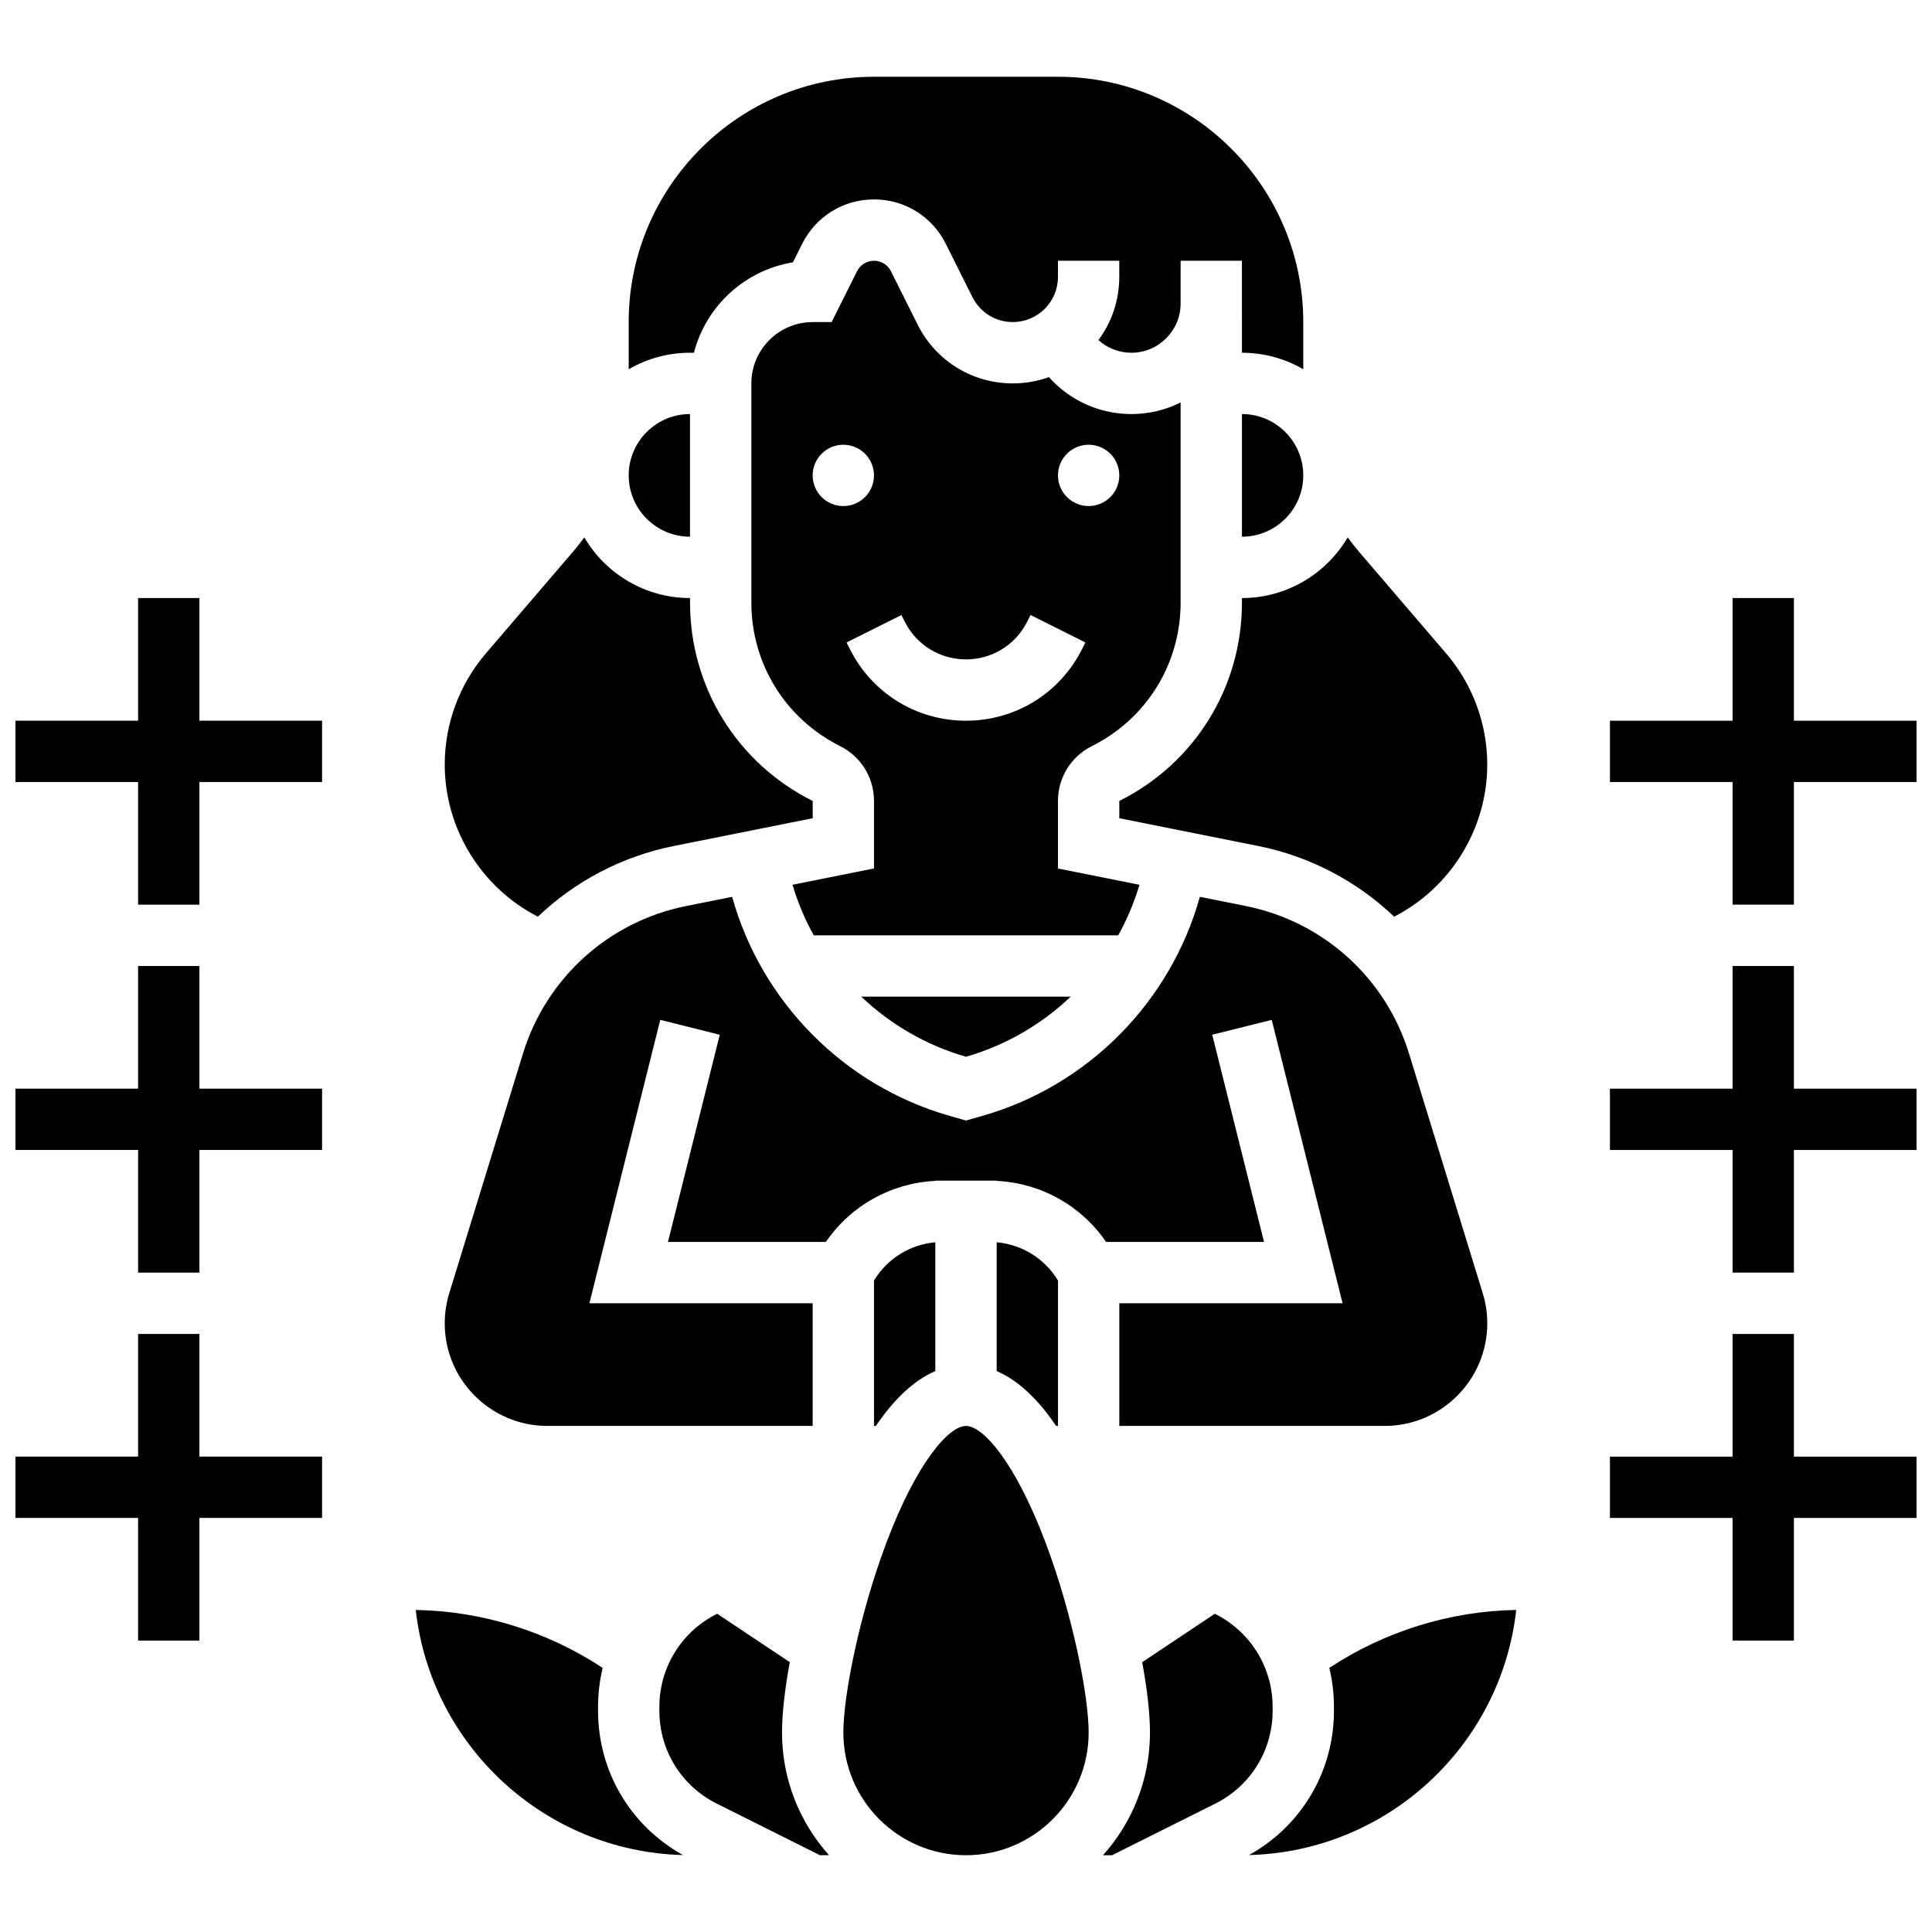 <?xml version="1.0" encoding="UTF-8"?>
<!-- Uploaded to: SVG Repo, www.svgrepo.com, Generator: SVG Repo Mixer Tools -->
<svg width="800px" height="800px" version="1.1" viewBox="144 144 512 512" xmlns="http://www.w3.org/2000/svg">
 <defs>
  <clipPath id="f">
   <path d="m570 302h81.902v82h-81.902z"/>
  </clipPath>
  <clipPath id="e">
   <path d="m570 400h81.902v82h-81.902z"/>
  </clipPath>
  <clipPath id="d">
   <path d="m570 497h81.902v82h-81.902z"/>
  </clipPath>
  <clipPath id="c">
   <path d="m148.09 302h81.906v82h-81.906z"/>
  </clipPath>
  <clipPath id="b">
   <path d="m148.09 400h81.906v82h-81.906z"/>
  </clipPath>
  <clipPath id="a">
   <path d="m148.09 497h81.906v82h-81.906z"/>
  </clipPath>
 </defs>
 <path d="m327.9 237.48c3.191-12.352 13.477-21.883 26.234-23.957l2.457-4.914c3.629-7.254 10.918-11.762 19.027-11.762s15.398 4.504 19.027 11.758l7.066 14.133c2.039 4.082 6.141 6.613 10.699 6.613 6.598 0 11.961-5.363 11.961-11.961v-4.289h16.25v4.289c0 6.266-2.055 12.055-5.519 16.742 2.367 2.133 5.457 3.348 8.727 3.348 7.195 0 13.047-5.856 13.047-13.047v-11.332h16.25v11.332l0.004 13.047c5.918 0 11.465 1.598 16.25 4.371v-12.5c0-35.844-29.16-65.008-65.008-65.008h-48.754c-35.844 0-65.008 29.16-65.008 65.008v12.5c4.785-2.773 10.332-4.371 16.25-4.371z"/>
 <path d="m326.86 286.23v-32.504c-8.961 0-16.25 7.293-16.25 16.25 0 8.965 7.289 16.254 16.25 16.254z"/>
 <path d="m302.49 597.37v-1.027c0-3.539 0.422-7 1.227-10.328-14.641-9.668-31.973-15.074-49.535-15.359 3.992 35.906 34.09 64.027 70.824 64.953-13.926-7.723-22.516-22.191-22.516-38.238z"/>
 <path d="m286.54 386.93c9.836-9.371 22.27-15.984 36.098-18.75l36.734-7.348v-4.566c-20.047-10.023-32.504-30.176-32.504-52.594v-1.184c-11.93 0-22.375-6.465-28.027-16.074-0.957 1.32-1.965 2.606-3.031 3.852l-23.051 26.895c-7.027 8.195-10.898 18.656-10.898 29.453 0 17.051 9.734 32.66 24.68 40.316z"/>
 <path d="m445.97 378.48-21.598-4.32v-17.891c0-6.195 3.445-11.766 8.984-14.539 14.508-7.25 23.52-21.832 23.52-38.055v-53.016c-3.93 1.965-8.359 3.074-13.047 3.074-8.434 0-16.34-3.606-21.855-9.797-2.988 1.078-6.207 1.672-9.566 1.672-10.758 0-20.426-5.977-25.234-15.598l-7.066-14.129c-0.852-1.715-2.574-2.777-4.488-2.777-1.914 0-3.637 1.066-4.492 2.777l-6.738 13.473h-5.023c-8.961 0-16.25 7.293-16.25 16.25v58.066c0 16.219 9.012 30.801 23.52 38.059 5.539 2.769 8.984 8.34 8.984 14.535v17.891l-21.598 4.32c1.395 4.691 3.293 9.176 5.637 13.398h80.68c2.34-4.219 4.238-8.707 5.633-13.395zm-13.469-116.62c4.488 0 8.125 3.637 8.125 8.125s-3.637 8.125-8.125 8.125c-4.488 0-8.125-3.637-8.125-8.125-0.004-4.484 3.637-8.125 8.125-8.125zm-73.137 8.129c0-4.488 3.637-8.125 8.125-8.125 4.488 0 8.125 3.637 8.125 8.125s-3.637 8.125-8.125 8.125c-4.484 0-8.125-3.637-8.125-8.125zm40.633 65.008c-13.125 0-24.922-7.293-30.789-19.027l-0.859-1.715 14.535-7.269 0.859 1.715c3.098 6.195 9.324 10.043 16.25 10.043 6.926 0 13.152-3.848 16.25-10.043l0.859-1.715 14.535 7.269-0.859 1.715c-5.863 11.734-17.66 19.027-30.781 19.027z"/>
 <path d="m473.13 253.73v32.504c8.961 0 16.25-7.293 16.25-16.25 0-8.961-7.289-16.254-16.25-16.254z"/>
 <path d="m473.13 303.67c0 22.414-12.453 42.566-32.504 52.594v4.566l36.738 7.348c13.832 2.766 26.262 9.383 36.098 18.75 14.945-7.656 24.676-23.266 24.676-40.316 0-10.797-3.871-21.258-10.898-29.453l-23.051-26.895c-1.066-1.246-2.074-2.535-3.031-3.852-5.652 9.605-16.098 16.074-28.027 16.074z"/>
 <path d="m353.3 584.49-19.242-12.828c-9.293 4.586-15.32 14.086-15.32 24.676v1.027c0 10.492 5.832 19.926 15.215 24.621l27.336 13.664h2.41c-7.738-8.633-12.457-20.027-12.457-32.504 0-5.023 0.746-11.504 2.059-18.656z"/>
 <path d="m427.75 408.12h-55.512c7.719 7.34 17.188 12.898 27.758 15.926 10.566-3.027 20.035-8.586 27.754-15.926z"/>
 <path d="m481.26 596.34c0-10.59-6.027-20.086-15.324-24.676l-19.242 12.828c1.316 7.152 2.062 13.633 2.062 18.656 0 12.477-4.719 23.871-12.453 32.504h2.41l27.332-13.664c9.387-4.691 15.215-14.125 15.215-24.621z"/>
 <path d="m478.98 473.13-13.727-54.91 15.766-3.941 18.777 75.102h-59.164v32.504h70.32c14.992 0 27.191-12.199 27.191-27.191 0-2.715-0.402-5.402-1.203-7.996l-19.547-63.535c-6.148-19.984-22.707-34.949-43.211-39.047l-12.207-2.441c-7.715 27.719-29.527 50.008-57.551 58.016l-4.422 1.262-4.422-1.262c-28.02-8.008-49.84-30.297-57.551-58.016l-12.207 2.441c-20.504 4.102-37.062 19.062-43.211 39.047l-19.547 63.531c-0.797 2.594-1.203 5.285-1.203 7.996-0.004 14.996 12.195 27.195 27.191 27.195h70.316v-32.504h-59.164l18.777-75.105 15.766 3.941-13.727 54.914h41.852c6.582-9.617 17.215-15.598 29-16.188v-0.066h16.254v0.066c11.785 0.59 22.418 6.57 29 16.188z"/>
 <path d="m391.87 507.35v-34.133c-6.746 0.598-12.738 4.34-16.25 10.137v38.535h0.496c4.953-7.312 10.215-12.16 15.754-14.539z"/>
 <path d="m424.38 521.89v-38.535c-3.516-5.801-9.504-9.539-16.25-10.137v34.133c5.543 2.375 10.805 7.227 15.754 14.539z"/>
 <path d="m400 521.89c-4.555 0-13.105 9.707-21.125 31.016-7.125 18.93-11.379 40.414-11.379 50.246 0 17.922 14.582 32.504 32.504 32.504s32.504-14.582 32.504-32.504c0-9.832-4.258-31.312-11.379-50.246-8.02-21.309-16.574-31.016-21.125-31.016z"/>
 <path d="m497.51 596.34v1.027c0 16.047-8.59 30.516-22.52 38.242 36.734-0.922 66.836-29.047 70.824-64.953-17.562 0.281-34.895 5.688-49.535 15.355 0.805 3.328 1.23 6.789 1.23 10.328z"/>
 <g clip-path="url(#f)">
  <path d="m619.4 334.99v-32.504h-16.25v32.504h-32.504v16.25h32.504v32.504h16.25v-32.504h32.504v-16.25z"/>
 </g>
 <g clip-path="url(#e)">
  <path d="m619.4 400h-16.25v32.504h-32.504v16.25h32.504v32.504h16.25v-32.504h32.504v-16.25h-32.504z"/>
 </g>
 <g clip-path="url(#d)">
  <path d="m619.4 497.51h-16.25v32.504h-32.504v16.25h32.504v32.504h16.25v-32.504h32.504v-16.25h-32.504z"/>
 </g>
 <g clip-path="url(#c)">
  <path d="m196.85 302.49h-16.25v32.504h-32.504v16.25h32.504v32.504h16.25v-32.504h32.504v-16.25h-32.504z"/>
 </g>
 <g clip-path="url(#b)">
  <path d="m196.85 400h-16.25v32.504h-32.504v16.25h32.504v32.504h16.25v-32.504h32.504v-16.25h-32.504z"/>
 </g>
 <g clip-path="url(#a)">
  <path d="m196.85 497.51h-16.25v32.504h-32.504v16.25h32.504v32.504h16.25v-32.504h32.504v-16.25h-32.504z"/>
 </g>
</svg>